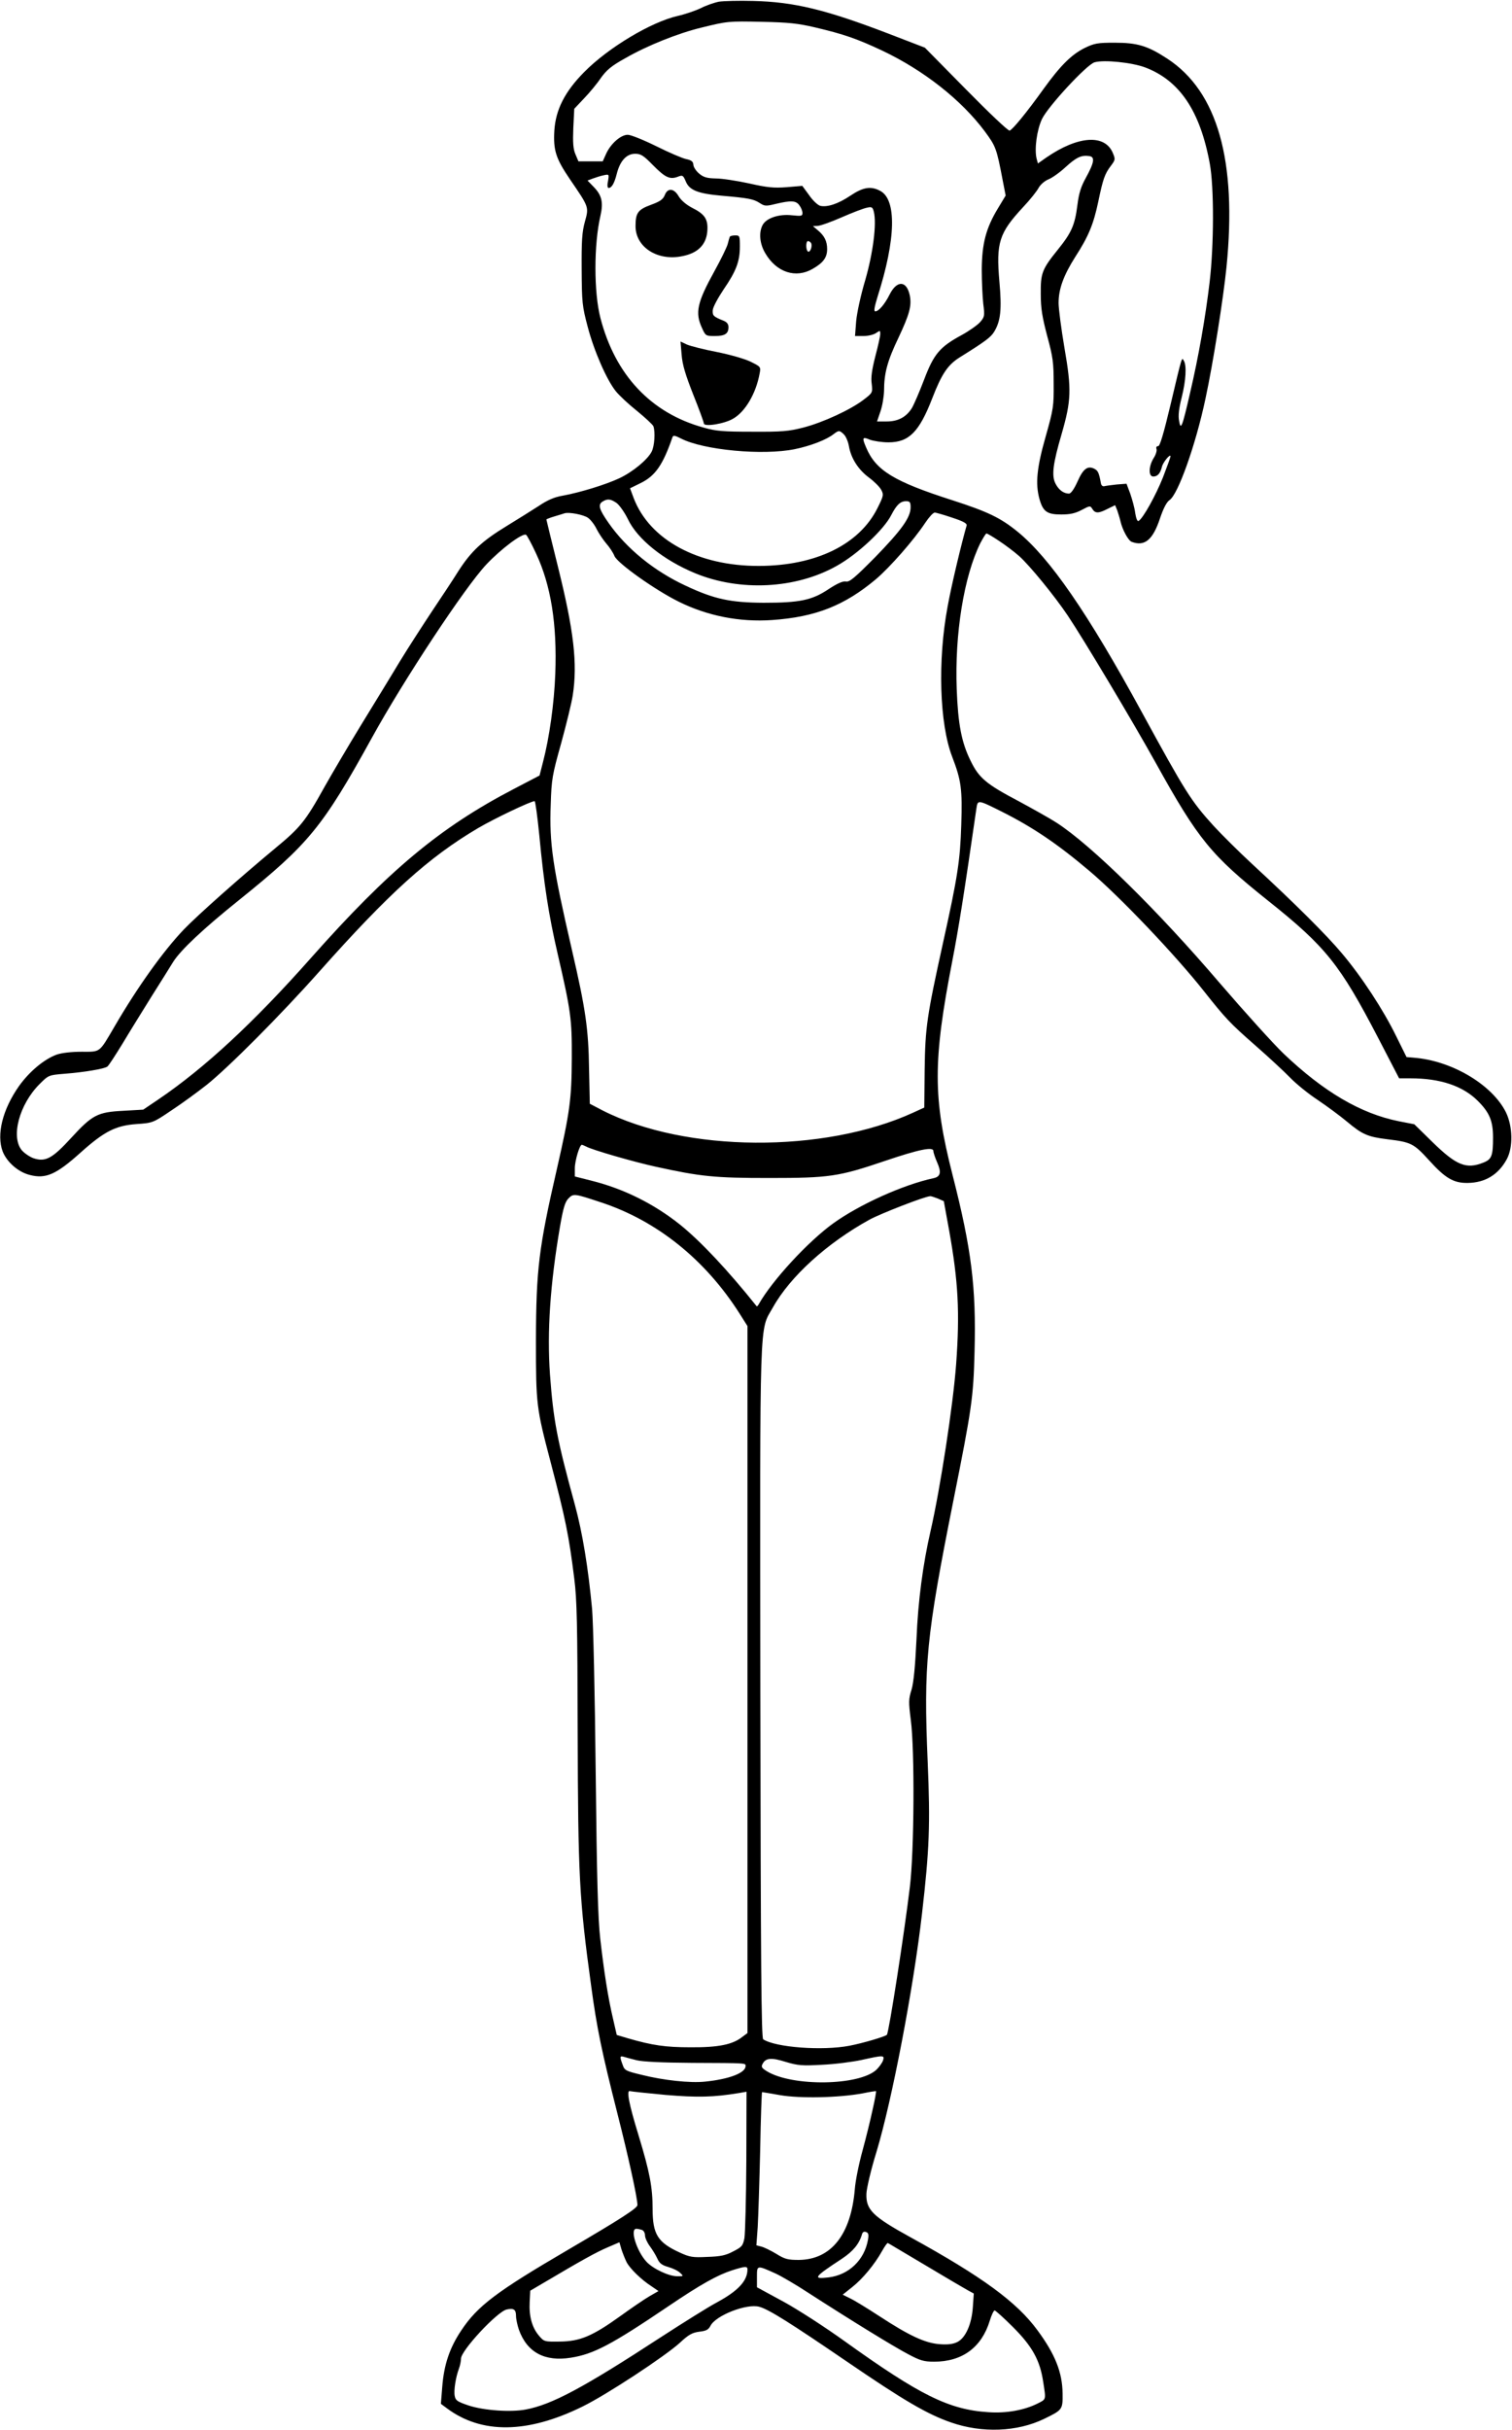  <svg version="1.0" xmlns="http://www.w3.org/2000/svg"
 width="797pt" height="1280pt" viewBox="0 0 797 1280"
 preserveAspectRatio="xMidYMid meet"><g transform="translate(0,1280) scale(0.1,-0.1)"
fill="#000000" stroke="none">
<path d="M3789 12791 c-25 -5 -68 -20 -95 -34 -27 -13 -82 -32 -122 -41 -140
-32 -366 -167 -493 -296 -102 -103 -150 -198 -157 -308 -6 -104 8 -147 82
-256 101 -148 101 -145 79 -224 -15 -54 -18 -102 -17 -252 1 -173 3 -193 32
-302 33 -126 100 -280 149 -340 17 -21 66 -67 110 -102 44 -36 83 -72 87 -81
11 -30 6 -105 -9 -134 -22 -43 -100 -107 -170 -140 -70 -33 -206 -75 -299 -92
-43 -7 -80 -23 -126 -54 -36 -23 -112 -71 -168 -105 -130 -79 -188 -133 -255
-237 -28 -45 -91 -140 -138 -210 -47 -71 -125 -191 -172 -268 -46 -77 -139
-228 -205 -336 -66 -108 -152 -254 -192 -325 -100 -180 -127 -213 -259 -322
-181 -150 -410 -353 -482 -428 -108 -113 -244 -303 -364 -509 -84 -143 -73
-135 -175 -135 -53 0 -105 -6 -131 -15 -66 -24 -144 -89 -199 -166 -87 -124
-119 -255 -86 -344 22 -56 82 -109 143 -124 84 -22 139 2 268 118 125 112 185
142 294 150 86 6 87 6 186 73 55 36 138 97 185 134 114 91 390 368 591 594
370 416 578 604 839 758 85 50 278 142 298 142 4 0 15 -82 25 -182 24 -255 49
-417 96 -620 70 -303 76 -344 75 -553 -1 -214 -10 -282 -78 -580 -96 -417
-110 -531 -111 -905 0 -339 2 -355 77 -640 80 -306 96 -384 125 -615 14 -109
17 -241 18 -810 2 -755 8 -877 71 -1335 30 -223 56 -348 139 -675 57 -224 105
-442 105 -480 0 -16 -88 -73 -365 -235 -378 -221 -478 -296 -564 -426 -61 -91
-91 -180 -100 -298 l-7 -88 31 -23 c183 -137 425 -134 714 8 129 63 434 264
514 336 47 44 66 54 103 59 36 4 48 10 59 31 28 55 192 119 258 100 49 -13
166 -87 462 -289 297 -203 423 -277 548 -320 163 -57 349 -50 491 19 97 47 98
49 97 133 -1 111 -39 207 -132 333 -109 149 -291 282 -669 490 -200 110 -236
145 -233 230 1 28 24 127 53 220 82 272 195 862 240 1255 39 338 44 470 30
798 -22 515 -8 659 135 1376 98 490 106 545 112 787 9 337 -16 539 -116 930
-104 408 -104 598 -1 1129 33 170 62 353 127 803 7 45 7 45 135 -19 163 -82
292 -169 461 -312 160 -135 454 -444 604 -634 114 -144 138 -169 268 -283 72
-63 155 -140 186 -172 31 -32 96 -85 145 -117 49 -33 118 -84 154 -114 80 -67
108 -80 213 -93 125 -15 139 -22 220 -111 85 -94 129 -120 203 -119 93 1 163
44 207 126 33 62 31 172 -5 246 -70 141 -273 265 -468 286 l-56 5 -55 111
c-67 137 -181 312 -287 437 -80 95 -239 254 -473 470 -68 63 -159 153 -202
200 -120 132 -149 179 -379 600 -284 521 -485 812 -655 950 -90 73 -157 105
-343 165 -309 99 -404 157 -455 279 -22 51 -19 57 20 40 19 -7 63 -14 98 -14
108 0 162 54 231 232 50 129 82 177 147 217 133 83 161 104 179 133 35 57 41
119 28 264 -18 206 -2 256 124 392 38 40 75 87 83 103 9 16 31 36 51 44 20 8
61 37 91 65 56 51 83 64 124 58 32 -4 27 -34 -17 -114 -26 -47 -37 -81 -45
-145 -13 -104 -31 -145 -103 -234 -84 -104 -91 -124 -90 -235 0 -75 8 -121 34
-220 30 -110 34 -140 34 -250 1 -118 -1 -134 -42 -279 -47 -164 -55 -249 -33
-329 19 -67 40 -82 115 -82 47 0 74 6 108 24 43 23 45 23 56 5 15 -24 33 -24
81 1 l39 19 11 -27 c5 -15 13 -40 17 -57 10 -45 41 -102 59 -109 69 -26 112
10 150 125 18 53 35 85 50 95 45 30 138 292 189 533 41 190 94 527 111 694 56
561 -47 925 -312 1098 -104 68 -158 84 -278 84 -89 0 -106 -3 -156 -27 -71
-35 -129 -93 -218 -216 -91 -127 -163 -214 -179 -220 -8 -2 -108 93 -230 217
l-217 220 -195 75 c-327 125 -494 166 -710 171 -74 2 -156 0 -181 -4z m506
-135 c153 -36 222 -60 354 -122 220 -104 418 -260 542 -426 58 -79 62 -88 94
-256 l16 -82 -41 -68 c-63 -104 -84 -185 -85 -322 0 -63 4 -145 8 -181 8 -62
7 -68 -16 -95 -14 -16 -58 -47 -98 -69 -115 -62 -147 -100 -198 -235 -24 -63
-53 -130 -64 -149 -29 -47 -72 -71 -133 -71 l-51 0 18 53 c10 28 18 77 19 108
0 94 18 159 76 280 58 123 70 168 60 221 -16 81 -68 84 -107 6 -25 -50 -57
-88 -75 -88 -9 0 -5 22 12 78 97 303 101 512 13 557 -49 26 -90 19 -157 -26
-64 -43 -122 -62 -159 -53 -13 4 -39 28 -58 56 l-36 49 -82 -7 c-69 -5 -102
-2 -199 20 -65 14 -143 26 -175 26 -46 1 -64 6 -87 25 -16 13 -30 34 -31 46
-1 18 -10 25 -38 31 -20 4 -92 35 -158 68 -67 33 -134 60 -150 60 -37 0 -90
-47 -114 -100 l-18 -40 -64 0 -64 0 -16 38 c-12 28 -14 61 -11 138 l5 101 51
54 c29 30 69 78 89 108 31 43 56 64 130 105 115 66 277 131 402 161 135 33
138 34 321 30 135 -3 185 -8 275 -29z m1741 -211 c182 -69 290 -229 341 -507
23 -125 22 -432 -1 -625 -22 -185 -58 -391 -103 -583 -42 -183 -49 -199 -58
-146 -5 27 -1 64 14 123 22 88 27 168 11 193 -11 18 -7 34 -70 -232 -37 -155
-56 -218 -65 -218 -9 0 -12 -6 -9 -15 3 -8 -3 -30 -15 -48 -27 -44 -28 -97 -2
-97 23 0 37 16 46 52 6 24 45 71 45 54 0 -4 -18 -54 -40 -111 -38 -95 -104
-214 -128 -229 -7 -4 -13 12 -18 41 -3 27 -16 72 -26 102 l-20 53 -52 -4 c-28
-3 -57 -7 -65 -9 -9 -2 -16 4 -18 16 -10 54 -15 65 -33 75 -36 19 -60 2 -90
-66 -18 -40 -35 -64 -45 -64 -28 0 -54 19 -71 52 -22 42 -14 105 32 262 51
177 53 234 15 453 -17 100 -31 207 -31 237 0 74 26 145 88 243 70 108 96 172
121 290 25 120 34 147 67 190 23 31 24 34 10 67 -42 101 -184 91 -351 -24
l-44 -31 -7 26 c-12 49 1 149 28 207 30 65 237 289 278 300 51 14 196 -1 266
-27z m-2594 -515 c64 -65 89 -77 131 -61 25 10 28 8 42 -25 19 -46 64 -64 190
-75 137 -12 167 -17 199 -38 26 -17 33 -18 85 -5 81 19 107 18 125 -8 9 -12
16 -30 16 -40 0 -16 -6 -17 -55 -12 -67 8 -135 -14 -155 -51 -21 -39 -16 -99
14 -149 59 -101 161 -134 250 -82 56 32 76 60 76 104 0 41 -14 70 -49 99 l-26
22 24 1 c13 0 70 20 127 45 57 25 117 48 134 51 25 6 30 3 36 -21 16 -63 -4
-218 -45 -360 -24 -80 -44 -173 -48 -217 l-6 -78 44 0 c25 0 55 7 67 16 21 14
22 14 22 -5 0 -12 -12 -65 -26 -118 -18 -71 -24 -111 -19 -145 5 -46 5 -47
-42 -83 -69 -53 -214 -120 -318 -147 -78 -20 -113 -23 -270 -22 -152 0 -192 3
-257 22 -276 76 -465 276 -543 577 -35 134 -35 388 0 538 16 71 8 108 -36 153
l-32 33 29 11 c16 6 42 14 57 17 28 6 28 5 22 -31 -5 -22 -3 -36 3 -36 16 0
30 23 43 74 17 68 51 106 97 106 30 0 44 -9 94 -60z m833 -410 c9 -14 -4 -52
-16 -45 -12 8 -12 55 0 55 6 0 13 -5 16 -10z m174 -1009 c10 -10 22 -38 26
-62 11 -63 49 -123 106 -165 27 -20 56 -49 64 -64 14 -26 12 -33 -20 -97 -96
-192 -325 -303 -624 -304 -321 -1 -577 137 -661 358 l-19 51 55 27 c78 38 118
95 169 243 4 10 14 8 45 -8 119 -61 431 -90 599 -56 83 17 169 50 206 80 26
20 31 20 54 -3z m-1198 -361 c15 -12 42 -50 59 -85 50 -105 187 -215 353 -284
237 -98 532 -83 747 38 110 61 249 191 288 268 28 54 48 73 78 73 20 0 24 -5
24 -32 0 -54 -48 -120 -186 -262 -109 -110 -136 -133 -155 -129 -16 3 -45 -10
-91 -40 -88 -59 -153 -72 -343 -72 -175 1 -260 19 -411 90 -166 77 -311 195
-405 329 -52 74 -59 99 -31 115 25 15 41 13 73 -9z m-151 -78 c14 -10 34 -36
45 -59 11 -22 34 -56 50 -75 17 -19 37 -49 44 -67 16 -38 213 -178 338 -240
151 -75 321 -109 493 -97 229 16 381 76 547 215 74 63 200 206 260 297 20 30
42 54 50 54 7 0 49 -12 93 -27 61 -20 79 -31 75 -42 -26 -90 -80 -314 -100
-426 -53 -283 -43 -617 24 -791 48 -125 54 -170 48 -359 -6 -187 -18 -269 -97
-625 -84 -381 -93 -441 -96 -664 l-2 -200 -59 -27 c-471 -215 -1201 -210
-1637 12 l-67 35 -4 184 c-3 210 -18 314 -90 625 -102 442 -120 561 -112 768
4 132 8 155 55 322 27 99 55 212 61 252 26 168 6 341 -79 682 -33 133 -60 243
-60 245 0 1 19 9 43 16 23 7 47 14 52 16 23 8 102 -7 125 -24z m-275 -186 c79
-168 112 -373 102 -636 -6 -156 -31 -335 -65 -465 l-18 -70 -136 -71 c-388
-202 -658 -427 -1068 -889 -304 -343 -563 -582 -805 -746 l-80 -54 -105 -6
c-136 -7 -163 -21 -275 -143 -99 -108 -135 -128 -198 -107 -20 7 -48 26 -62
42 -59 71 -13 242 93 348 48 48 48 48 132 55 104 8 211 26 226 38 7 5 42 59
80 121 37 62 106 173 152 247 47 74 98 156 114 182 39 63 162 178 348 327 368
296 440 383 701 856 168 305 490 792 602 911 79 84 192 168 210 157 5 -3 29
-47 52 -97z m2441 65 c32 -21 80 -57 106 -80 56 -50 186 -209 256 -313 85
-127 341 -555 465 -778 223 -402 290 -484 592 -725 304 -242 378 -335 580
-723 l110 -212 60 0 c157 0 276 -40 355 -119 62 -62 80 -106 80 -193 0 -96 -7
-115 -51 -132 -90 -36 -142 -15 -268 108 l-96 94 -82 16 c-200 40 -396 155
-608 357 -54 52 -204 218 -334 369 -329 385 -677 727 -861 846 -37 24 -127 74
-199 113 -173 91 -211 123 -255 214 -48 97 -66 193 -73 377 -11 292 38 593
124 768 15 28 29 52 33 52 4 0 33 -17 66 -39z m-2177 -3190 c32 -18 251 -81
365 -106 241 -53 314 -60 601 -60 317 0 365 7 610 90 180 61 255 76 255 52 0
-8 9 -35 20 -60 23 -52 18 -75 -19 -83 -159 -34 -390 -138 -529 -238 -133 -96
-322 -301 -392 -425 -5 -9 -10 -14 -12 -11 -151 189 -294 341 -403 429 -138
110 -296 189 -468 232 l-87 22 0 43 c0 39 25 124 37 124 2 0 12 -4 22 -9z m75
-293 c298 -97 554 -303 735 -588 l41 -65 0 -1862 0 -1862 -27 -20 c-51 -41
-127 -56 -273 -55 -132 0 -201 10 -332 48 l-57 17 -20 87 c-26 110 -47 245
-67 420 -12 104 -18 313 -24 877 -4 407 -13 794 -19 860 -21 220 -50 399 -91
550 -94 343 -113 443 -131 685 -16 226 1 476 53 780 17 99 27 130 45 148 26
26 31 25 167 -20z m1779 19 l32 -14 28 -154 c48 -269 57 -430 37 -704 -16
-217 -84 -658 -135 -880 -40 -174 -66 -368 -74 -569 -7 -146 -15 -228 -26
-266 -16 -50 -16 -65 -4 -160 21 -159 18 -693 -5 -880 -29 -242 -110 -763
-121 -778 -7 -9 -129 -45 -198 -58 -142 -27 -388 -9 -454 34 -10 6 -13 399
-15 1827 -2 2027 -6 1900 66 2028 91 163 285 339 510 463 57 31 290 122 319
123 4 1 22 -5 40 -12z m-1588 -4539 c33 -8 133 -13 295 -14 292 -1 280 -1 280
-17 0 -36 -86 -69 -215 -82 -77 -8 -218 7 -333 36 -83 20 -90 23 -100 53 -16
43 -15 48 6 42 9 -3 40 -11 67 -18z m1300 0 c-4 -13 -20 -35 -35 -50 -91 -85
-444 -90 -578 -8 -27 17 -31 23 -22 39 16 31 46 34 122 10 64 -19 85 -21 192
-15 67 3 159 15 206 25 117 26 123 26 115 -1z m-1145 -183 c168 -14 251 -12
385 10 l40 7 -1 -364 c-1 -199 -6 -383 -10 -407 -8 -41 -14 -47 -59 -70 -39
-21 -67 -27 -137 -29 -77 -4 -93 -1 -145 23 -116 53 -143 96 -143 230 0 114
-15 193 -74 387 -52 169 -65 241 -45 233 8 -2 93 -11 189 -20z m1090 -76 c-11
-52 -35 -150 -54 -219 -19 -69 -37 -159 -40 -200 -20 -240 -124 -372 -295
-374 -58 0 -74 4 -119 32 -28 17 -63 34 -78 38 l-27 7 7 96 c3 53 9 234 13
404 3 169 8 307 10 307 1 0 45 -7 95 -16 104 -18 307 -14 433 9 39 8 71 13 73
12 1 -2 -6 -45 -18 -96z m-1216 -635 c9 -3 16 -16 16 -29 0 -12 11 -37 25 -56
14 -19 32 -48 40 -66 11 -25 25 -35 57 -44 24 -7 52 -20 63 -31 19 -18 19 -18
-15 -18 -45 0 -127 39 -162 76 -52 56 -89 174 -54 174 8 0 21 -3 30 -6z m1191
-53 c-19 -106 -101 -184 -207 -197 -86 -10 -80 0 71 99 58 39 90 77 105 129 3
11 11 15 21 11 13 -4 15 -14 10 -42z m-1272 -117 c18 -34 76 -91 130 -126 l38
-26 -47 -27 c-26 -15 -95 -62 -153 -104 -149 -107 -214 -134 -320 -135 -82 -1
-83 -1 -111 32 -36 43 -52 102 -48 177 l3 59 75 44 c196 116 270 157 330 183
l65 28 11 -38 c7 -21 19 -51 27 -67z m1573 -15 c105 -63 206 -122 224 -132
l33 -18 -5 -72 c-6 -89 -38 -161 -81 -183 -21 -11 -49 -15 -91 -12 -78 5 -162
44 -321 148 -66 43 -136 86 -157 95 l-36 18 49 39 c55 43 119 120 158 190 14
25 28 45 31 43 3 -1 91 -54 196 -116z m-936 -23 c0 -60 -49 -113 -160 -173
-47 -25 -179 -108 -295 -183 -408 -266 -575 -356 -714 -382 -80 -15 -223 -5
-303 22 -56 19 -67 26 -71 49 -6 28 5 99 22 144 6 16 11 40 11 53 0 43 191
248 241 259 37 8 49 0 49 -34 0 -16 7 -48 15 -72 43 -120 136 -170 274 -148
120 19 212 67 514 271 170 115 258 164 335 189 70 22 82 23 82 5z m147 -21
c29 -13 108 -59 175 -103 220 -142 451 -284 526 -323 62 -33 82 -39 136 -39
148 0 250 75 293 215 9 30 21 55 26 55 4 0 48 -39 96 -87 102 -102 143 -175
160 -290 15 -96 16 -90 -29 -113 -69 -35 -166 -53 -260 -46 -208 13 -362 90
-758 374 -100 72 -245 166 -322 208 l-140 76 0 55 c0 62 -1 62 97 18z"/>
<path d="M3504 11772 c-9 -22 -24 -33 -73 -51 -68 -25 -81 -42 -81 -112 0
-111 116 -186 248 -158 80 16 123 59 130 127 6 66 -11 93 -79 127 -31 16 -58
39 -71 60 -25 44 -59 47 -74 7z"/>
<path d="M3847 11553 c-2 -5 -7 -21 -11 -38 -4 -16 -36 -82 -71 -145 -90 -163
-102 -217 -65 -297 19 -42 20 -43 68 -43 53 0 72 12 72 47 0 16 -9 27 -27 34
-52 21 -58 26 -56 55 1 16 27 64 57 109 66 96 86 148 86 226 0 56 -1 59 -24
59 -14 0 -27 -3 -29 -7z"/>
<path d="M3593 10931 c4 -52 20 -105 61 -209 31 -77 56 -146 56 -152 0 -20
108 -3 155 25 64 37 120 133 139 237 7 36 6 36 -48 63 -31 15 -108 37 -178 51
-68 13 -138 31 -157 39 l-34 16 6 -70z"/>
</g>
</svg>

